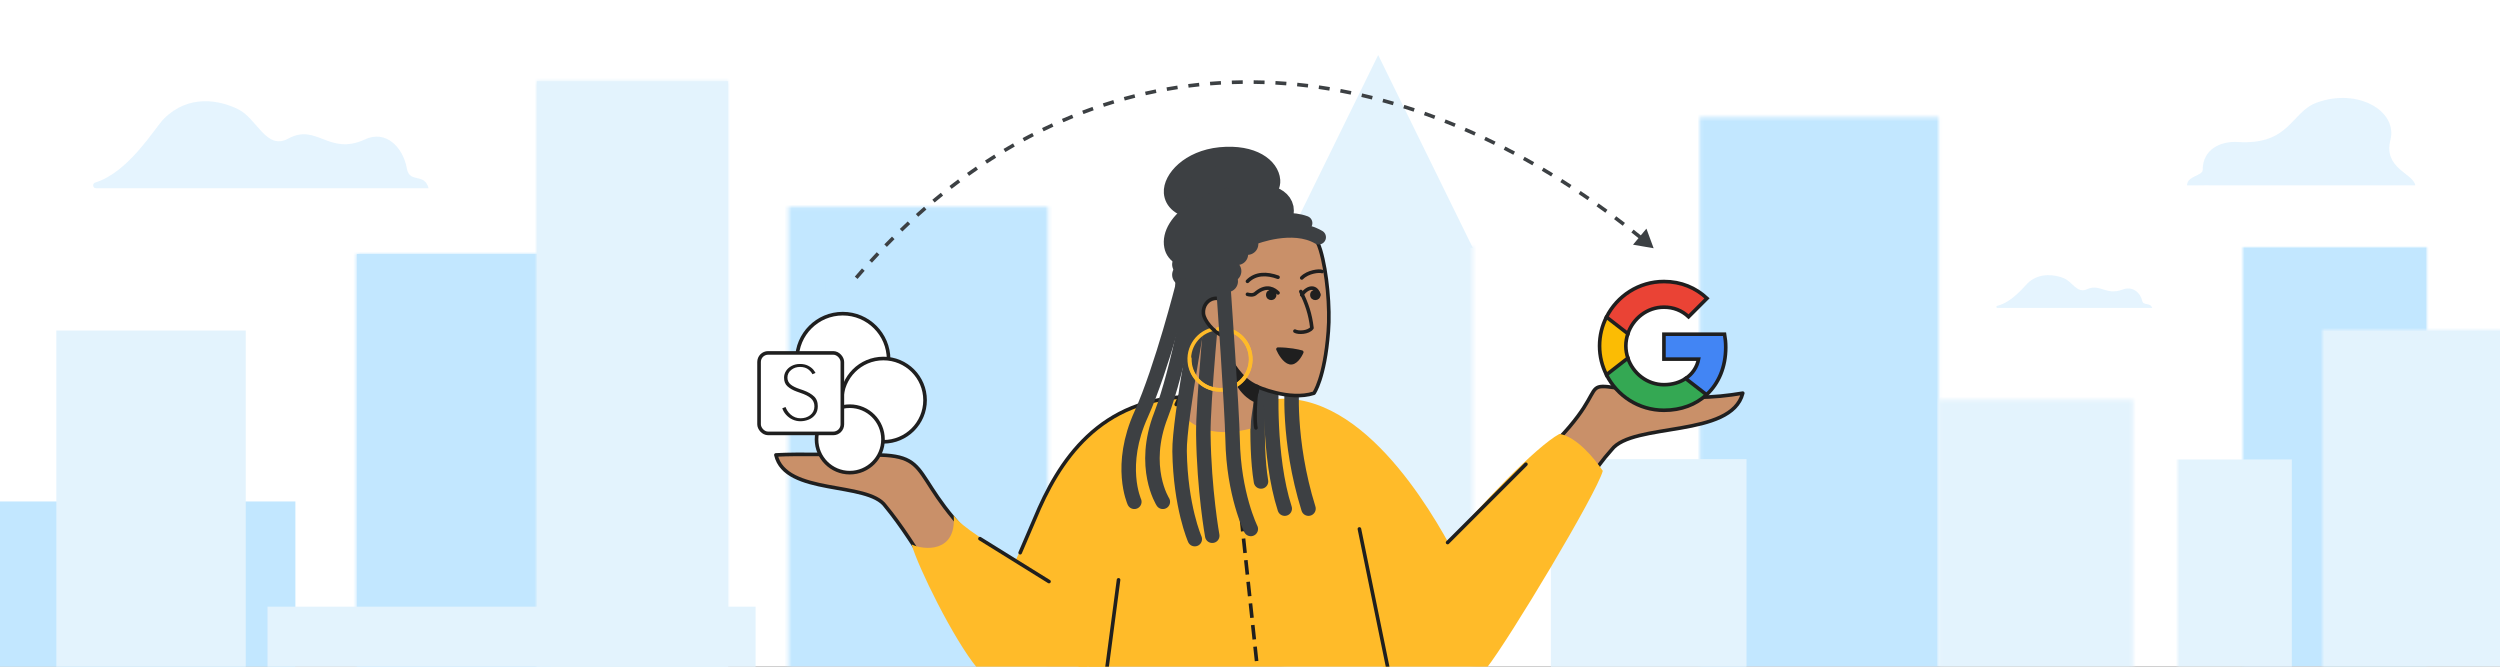 <svg width="690" height="184" viewBox="0 0 690 184" fill="none" xmlns="http://www.w3.org/2000/svg">
<rect x="0" y="0" width="690" height="184" fill="#333333" stroke="none"/>
<g id="switch-from-sharepoint-to-workspace-banner-large" clip-path="url(#clip0_1_41819)">
<rect width="690" height="184" fill="white"/>
<g id="bg">
<path id="cloud right" fill-rule="evenodd" clip-rule="evenodd" d="M603.625 51.158C603.625 48.535 607.938 48.535 607.938 46.893C607.938 41.123 612.994 38.905 617.602 39.194C632.075 40.1 632.238 30.924 639.466 28.305C650.819 24.192 661.782 30.679 659.761 38.605C657.74 46.53 666.109 47.835 666.625 51.158L610.2 51.159C610.18 51.082 603.625 51.236 603.625 51.158Z" fill="#E3F3FD" fill-opacity="0.953"/>
<path id="cloud center" d="M591.216 82.933C591.569 84.541 593.446 83.329 594 84.99H551.325C551.166 84.999 551.025 84.889 551.003 84.736C550.981 84.584 551.085 84.441 551.241 84.408C555.559 83.351 558.901 78.712 560.067 77.764C563.236 75.185 567.202 75.807 569.62 76.786C572.038 77.764 573.181 81.087 576.027 79.823C579.666 78.207 581.198 81.628 585.789 79.933C588.537 78.856 590.736 80.751 591.216 82.933Z" fill="#E3F3FD" fill-opacity="0.953"/>
<path id="cloud left" d="M112.293 46.485C113.053 50.746 117.092 47.533 118.286 51.936H26.415C26.071 51.961 25.768 51.669 25.721 51.265C25.673 50.861 25.896 50.482 26.233 50.395C35.529 47.591 42.725 35.292 45.233 32.779C52.057 25.943 60.594 27.593 65.8 30.186C71.006 32.779 73.466 41.59 79.593 38.239C87.426 33.954 90.725 43.023 100.61 38.531C106.525 35.676 111.26 40.699 112.293 46.485Z" fill="#E3F3FD" fill-opacity="0.953"/>
<g id="Group 12">
<mask id="mask0_1_41819" style="mask-type:luminance" maskUnits="userSpaceOnUse" x="601" y="68" width="69" height="183">
<path id="Clip 11" fill-rule="evenodd" clip-rule="evenodd" d="M601 68H670V251H601V68Z" fill="white"/>
</mask>
<g mask="url(#mask0_1_41819)">
<g id="Group 12_2">
<mask id="mask1_1_41819" style="mask-type:luminance" maskUnits="userSpaceOnUse" x="619" y="68" width="51" height="183">
<path id="Clip 11_2" fill-rule="evenodd" clip-rule="evenodd" d="M619 68H670V251H619V68Z" fill="white"/>
</mask>
<g mask="url(#mask1_1_41819)">
<path id="Fill 10" fill-rule="evenodd" clip-rule="evenodd" d="M618 68H674V277H618V68Z" fill="#C2E7FF"/>
</g>
</g>
<path id="Fill 56 Copy" fill-rule="evenodd" clip-rule="evenodd" d="M632.549 126.805H592.549V251.805H632.549V126.805Z" fill="#E3F3FD"/>
</g>
</g>
<g id="Group 15">
<mask id="mask2_1_41819" style="mask-type:luminance" maskUnits="userSpaceOnUse" x="641" y="91" width="54" height="160">
<path id="Clip 14" fill-rule="evenodd" clip-rule="evenodd" d="M641 91H695V251H641V91Z" fill="white"/>
</mask>
<g mask="url(#mask2_1_41819)">
<path id="Fill 13" fill-rule="evenodd" clip-rule="evenodd" d="M639 256H696V86H639V256Z" fill="#E3F3FD"/>
</g>
</g>
<g id="Group 20">
<mask id="mask3_1_41819" style="mask-type:luminance" maskUnits="userSpaceOnUse" x="469" y="32" width="67" height="216">
<path id="Clip 19" fill-rule="evenodd" clip-rule="evenodd" d="M469.109 32.373H535.059V247.716H469.109V32.373Z" fill="white"/>
</mask>
<g mask="url(#mask3_1_41819)">
<path id="Fill 18" fill-rule="evenodd" clip-rule="evenodd" d="M466.339 251.972H537.829V28.117H466.339V251.972Z" fill="#C2E7FF"/>
</g>
</g>
<g id="Group 23">
<mask id="mask4_1_41819" style="mask-type:luminance" maskUnits="userSpaceOnUse" x="217" y="57" width="73" height="182">
<path id="Clip 22" fill-rule="evenodd" clip-rule="evenodd" d="M217.62 57.089H289.242V238.709H217.62V57.089Z" fill="white"/>
</mask>
<g mask="url(#mask4_1_41819)">
<path id="Fill 21" fill-rule="evenodd" clip-rule="evenodd" d="M214.143 242.54H292.718V53.257H214.143V242.54Z" fill="#C2E7FF"/>
</g>
</g>
<path id="Fill 27" fill-rule="evenodd" clip-rule="evenodd" d="M98.479 224.735H152.082V70.097H98.479V224.735Z" fill="#C2E7FF"/>
<g id="Group 31">
<mask id="mask5_1_41819" style="mask-type:luminance" maskUnits="userSpaceOnUse" x="98" y="70" width="55" height="155">
<path id="Clip 30" fill-rule="evenodd" clip-rule="evenodd" d="M98.479 70.098H152.082V224.735H98.479V70.098Z" fill="white"/>
</mask>
<g mask="url(#mask5_1_41819)">
<path id="Fill 29" fill-rule="evenodd" clip-rule="evenodd" d="M95.877 229.508H154.684V65.325H95.877V229.508Z" fill="#C2E7FF"/>
</g>
</g>
<path id="Fill 35" fill-rule="evenodd" clip-rule="evenodd" d="M200.955 241.042H148.141V22.414H200.955V241.042Z" fill="#E3F3FD"/>
<g id="Group 39">
<mask id="mask6_1_41819" style="mask-type:luminance" maskUnits="userSpaceOnUse" x="148" y="22" width="53" height="220">
<path id="Clip 38" fill-rule="evenodd" clip-rule="evenodd" d="M148.141 22.414H200.955V241.042H148.141V22.414Z" fill="white"/>
</mask>
<g mask="url(#mask6_1_41819)">
<path id="Fill 37" fill-rule="evenodd" clip-rule="evenodd" d="M203.519 17.801H145.577V245.654H203.519V17.801Z" fill="#E3F3FD"/>
</g>
</g>
<g id="Group 42">
<mask id="mask7_1_41819" style="mask-type:luminance" maskUnits="userSpaceOnUse" x="535" y="110" width="54" height="140">
<path id="Clip 41" fill-rule="evenodd" clip-rule="evenodd" d="M535.06 110.289H588.768V249.492H535.06V110.289Z" fill="white"/>
</mask>
<g mask="url(#mask7_1_41819)">
<path id="Fill 40" fill-rule="evenodd" clip-rule="evenodd" d="M591.52 104.808H532.307V254.972H591.52V104.808Z" fill="#E3F3FD"/>
</g>
</g>
<g id="Group 45">
<mask id="mask8_1_41819" style="mask-type:luminance" maskUnits="userSpaceOnUse" x="354" y="67" width="53" height="183">
<path id="Clip 44" fill-rule="evenodd" clip-rule="evenodd" d="M354.254 67.862H406.505V249.492H354.254V67.862Z" fill="white"/>
</mask>
<g mask="url(#mask8_1_41819)">
<path id="Fill 43" fill-rule="evenodd" clip-rule="evenodd" d="M351.718 253.323H409.042V64.03H351.718V253.323Z" fill="#E3F3FD"/>
</g>
</g>
<path id="Fill 46" fill-rule="evenodd" clip-rule="evenodd" d="M380.38 15.194L354.254 68.427H406.506L380.38 15.194Z" fill="#E3F3FD"/>
<path id="Fill 48" fill-rule="evenodd" clip-rule="evenodd" d="M482.037 247.716H428.037V126.716H482.037V247.716Z" fill="#E3F3FD"/>
<path id="Fill 52" fill-rule="evenodd" clip-rule="evenodd" d="M81.527 138.411H-1.473V251.476H81.527V138.411Z" fill="#C2E7FF"/>
<path id="Fill 54" fill-rule="evenodd" clip-rule="evenodd" d="M67.828 91.228L15.549 91.227V250.81L67.828 250.812V91.228Z" fill="#E3F3FD"/>
<path id="Fill 56" fill-rule="evenodd" clip-rule="evenodd" d="M208.55 167.432H73.838V251.805H208.55V167.432Z" fill="#E3F3FD"/>
</g>
<g id="person &#38; logos">
<path id="Path Copy" d="M433.082 145.994C433.082 145.994 425.85 143.598 420.846 140.466C415.819 137.354 414.522 135.011 414.522 135.011C452.347 105.235 429.631 104.76 452.543 108.014C464.804 110.35 472.796 109.874 481 108.511C477.902 120.947 450.6 116.482 444.81 124.123C434.606 135.494 433.082 145.994 433.082 145.994Z" fill="#C99069" stroke="#1F1F1F" stroke-linecap="round" stroke-linejoin="round"/>
<path id="Path" d="M262.781 168.466C262.781 168.466 268.417 168.007 272.597 165.173C276.797 162.357 279.692 158.799 279.692 158.799C248.486 133.69 260.129 125.564 241.333 125.564C232.596 125.564 220.644 125.185 214.15 125.564C216.738 136.815 239.547 132.775 244.384 139.688C252.909 149.976 262.781 168.466 262.781 168.466Z" fill="#C99069" stroke="#1F1F1F" stroke-linecap="round" stroke-linejoin="round"/>
<path id="Path_2" d="M298.688 184.383L272.201 172.104L284.594 145.457C291.006 129.669 301.751 109.478 328.041 109.478C340.076 118.583 342.117 115.214 349.299 110.531C374.89 105.514 395.091 140.949 401.413 152.825" fill="#FFBB29"/>
<path id="Path_3" d="M305.909 184.383C298.706 184.383 280.085 184.383 269.716 184.383C263.147 176.441 253.34 156.415 251.602 150.259C254.945 151.875 264.055 152.669 263.22 142.249C267.726 148.847 292.68 159.354 303.05 171.241" fill="#FFBB29"/>
<path id="Path_4" d="M381.75 184.383L376.598 152.549L398.647 151.329C408.502 139.399 423.872 123.331 430.406 119.758C435.036 120.509 439.936 126.332 442.372 129.961C440.718 136.139 416.559 176.413 410.305 184.383C400.434 184.383 403.85 184.383 396.993 184.383" fill="#FFBB29"/>
<path id="Path_5" d="M421.148 128.132L399.54 149.74" stroke="#1F1F1F" stroke-linecap="round" stroke-linejoin="round"/>
<path id="Path_6" d="M299.355 184.383H383.155L380.814 149.74" fill="#FFBB29"/>
<path id="Path_7" d="M308.718 160.039L305.441 184.852" stroke="#1F1F1F" stroke-linecap="round" stroke-linejoin="round"/>
<path id="Path_8" d="M375.196 145.994L383.155 184.852" stroke="#1F1F1F" stroke-linecap="round" stroke-linejoin="round"/>
<path id="Path_9" d="M270.469 148.671L289.523 160.507" stroke="#1F1F1F" stroke-linecap="round" stroke-linejoin="round"/>
<path id="Path_10" d="M281.565 152.549L285.602 143.144C292.053 127.552 303.346 109.478 329.317 109.478" stroke="#1F1F1F" stroke-linecap="round" stroke-linejoin="round"/>
<path id="Line 32" d="M340.084 119.309L347.575 189.533" stroke="#1F1F1F" stroke-linecap="square" stroke-dasharray="3 3"/>
<g id="head">
<g id="Path_11">
<path fill-rule="evenodd" clip-rule="evenodd" d="M347.62 104.798C347.62 104.798 346.214 121.923 348.036 132.888L347.62 104.798Z" fill="#3D4043"/>
<path d="M347.62 104.798C347.62 104.798 346.214 121.923 348.036 132.888" stroke="#3D4043" stroke-width="4" stroke-linecap="round" stroke-linejoin="round"/>
</g>
<g id="Path_12">
<path fill-rule="evenodd" clip-rule="evenodd" d="M350.946 105.735C350.946 105.735 349.913 125.885 354.588 140.38L350.946 105.735Z" fill="#3D4043"/>
<path d="M350.946 105.735C350.946 105.735 349.913 125.885 354.588 140.38" stroke="#3D4043" stroke-width="4" stroke-linecap="round" stroke-linejoin="round"/>
</g>
<g id="Path_13">
<path fill-rule="evenodd" clip-rule="evenodd" d="M356.607 105.736C356.607 105.736 355.225 121.387 361.143 140.381L356.607 105.736Z" fill="#3D4043"/>
<path d="M356.607 105.736C356.607 105.736 355.225 121.387 361.143 140.381" stroke="#3D4043" stroke-width="4" stroke-linecap="round" stroke-linejoin="round"/>
</g>
<path id="Path_14" d="M349.061 53.499C350.315 52.357 350.942 51.038 350.853 49.807C350.585 46.203 345.929 42.246 336.795 43.123C328.197 44.001 323.45 49.538 323.718 53.143C323.897 55.516 325.866 57.363 329.896 57.979C331.867 56.748 334.911 55.694 337.329 54.904C341.807 53.322 345.927 52.971 349.061 53.499Z" fill="#3D4043" stroke="#3D4043" stroke-width="5" stroke-linecap="round" stroke-linejoin="round"/>
<path id="Path_15" d="M354.536 57.376C354.089 55.27 352.118 53.954 349.252 53.515C346.117 52.988 341.997 53.425 337.607 54.916C335.189 55.705 332.054 56.758 330.172 57.986C325.335 60.968 323.184 64.828 323.811 67.899C324.258 70.355 326.945 71.76 330.707 72.024C332.947 69.743 335.634 67.462 338.77 65.533C344.682 61.849 350.326 60.183 354.088 60.71C354.536 59.482 354.715 58.341 354.536 57.376Z" fill="#3D4043" stroke="#3D4043" stroke-width="5" stroke-linecap="round" stroke-linejoin="round"/>
<path id="Path_16" d="M345.117 118.315C345.117 118.315 345.117 114.979 346.873 106.658C346.873 106.658 355.819 110.747 362.654 108.522C362.654 108.522 365.623 104.426 366.615 91.512C367.156 85.011 366.258 75.125 364.461 69.069C362.484 62.211 355.739 57.578 344.677 59.268C329.657 61.492 322.731 69.684 325.516 83.845C328.75 100.678 329.849 100.776 324.63 111.641C324.72 111.552 328.358 122.472 345.117 118.315Z" fill="#C99069"/>
<path id="Path_17" d="M346.638 118.098C346.638 118.098 345.97 115.567 346.873 106.658C346.873 106.658 355.819 110.747 362.654 108.522C362.654 108.522 365.623 104.426 366.615 91.512C367.156 85.011 366.258 75.125 364.461 69.069C362.484 62.211 355.739 57.578 344.677 59.268C329.657 61.492 322.731 69.684 325.516 83.845C328.75 100.678 329.849 100.776 324.63 111.641" stroke="#1F1F1F" stroke-linecap="round" stroke-linejoin="round"/>
<path id="Path_18" d="M346.167 110.416C346.167 110.416 340.456 108.078 339.615 99.179C339.615 99.179 342.142 104.753 347.104 106.731C347.104 106.731 347.104 107.45 346.916 108.259C346.542 109.247 346.167 110.416 346.167 110.416Z" fill="#1F1F1F" stroke="#1F1F1F" stroke-linecap="round" stroke-linejoin="round"/>
<path id="Path_19" d="M338.683 62.659C338.683 62.659 347.843 57.459 354.601 59.318" stroke="#3D4043" stroke-width="4" stroke-linecap="round" stroke-linejoin="round"/>
<path id="Path_20" d="M340.981 57.981L348.986 62.418L348.096 65.079L344.093 66.409L331.196 61.527L340.981 57.981Z" fill="#3D4043"/>
<path id="Path_21" d="M344.301 63.597C344.301 63.597 353.223 58.996 360.219 61.575" stroke="#3D4043" stroke-width="4" stroke-linecap="round" stroke-linejoin="round"/>
<path id="Path_22" d="M346.173 65.469C346.173 65.469 356.768 61.259 363.963 65.473" stroke="#3D4043" stroke-width="4" stroke-linecap="round" stroke-linejoin="round"/>
<path id="Path_23" d="M344.3 67.342C344.3 67.342 337.299 64.16 328.383 64.566" stroke="#3D4043" stroke-width="6" stroke-linecap="round" stroke-linejoin="round"/>
<path id="Path_24" d="M341.491 70.15C341.491 70.15 333.314 67.679 326.51 68.411" stroke="#3D4043" stroke-width="6" stroke-linecap="round" stroke-linejoin="round"/>
<path id="Path_25" d="M339.617 74.832C339.617 74.832 332.407 72.707 326.509 72.981" stroke="#3D4043" stroke-width="6" stroke-linecap="round" stroke-linejoin="round"/>
<path id="Path_26" d="M338.68 77.641C338.68 77.641 332.011 75.337 326.509 75.837" stroke="#3D4043" stroke-width="6" stroke-linecap="round" stroke-linejoin="round"/>
<path id="Path_27" d="M334.935 80.449C334.935 80.449 331.987 111.207 332.122 119.917C332.324 135.342 334.579 147.863 334.579 147.863" stroke="#3D4043" stroke-width="4" stroke-linecap="round" stroke-linejoin="round"/>
<path id="Path_28" d="M332.126 80.448C332.126 80.448 325.399 115.928 325.566 124.573C325.815 139.883 329.76 148.799 329.76 148.799" stroke="#3D4043" stroke-width="4" stroke-linecap="round" stroke-linejoin="round"/>
<circle id="Oval" cx="336.701" cy="99.108" r="8.465" transform="rotate(1.57 336.701 99.108)" stroke="#FFBB29" stroke-linecap="round" stroke-linejoin="round"/>
<path id="Path_29" d="M338.682 83.77C338.682 83.77 337.262 82.087 335.272 82.353C333.283 82.618 331.956 84.477 332.145 86.513C332.335 88.55 334.892 91.472 337.26 92.624" fill="#C99069"/>
<path id="Path_30" d="M338.682 83.77C338.682 83.77 337.262 82.087 335.272 82.353C333.283 82.618 331.956 84.477 332.145 86.513C332.335 88.55 334.892 91.472 337.26 92.624" stroke="#1F1F1F" stroke-linecap="round" stroke-linejoin="round"/>
<path id="Path_31" d="M328.383 98.947C328.255 103.6 331.924 107.474 336.576 107.602C341.228 107.729 345.103 104.061 345.23 99.409C345.358 94.757 341.69 90.882 337.037 90.754C336.738 90.746 336.442 90.754 336.149 90.776" stroke="#FFBB29" stroke-linecap="round" stroke-linejoin="round"/>
<path id="Path_32" d="M337.743 80.449C337.743 80.449 340.021 112.687 340.201 121.325C340.473 136.463 345.221 145.993 345.221 145.993" stroke="#3D4043" stroke-width="4" stroke-linecap="round" stroke-linejoin="round"/>
<path id="Path_33" d="M329.317 78.575C329.317 78.575 325.377 101.656 320.443 114.545C314.831 128.944 320.94 138.498 320.94 138.498" stroke="#3D4043" stroke-width="4" stroke-linecap="round" stroke-linejoin="round"/>
<path id="Path_34" d="M326.508 78.574C326.508 78.574 320.692 101.61 314.986 114.299C308.521 128.468 313.073 138.496 313.073 138.496" stroke="#3D4043" stroke-width="4" stroke-linecap="round" stroke-linejoin="round"/>
<g id="face">
<circle id="Oval_2" cx="350.855" cy="81.391" r="0.936" fill="#1F1F1F" stroke="#1F1F1F"/>
<path id="Path_35" d="M352.728 80.836C351.774 79.917 349.722 78.399 346.716 80.835C345.943 81.661 344.784 81.357 344.301 81.226" stroke="#1F1F1F" stroke-linecap="round" stroke-linejoin="round"/>
<circle id="Oval_3" cx="363.027" cy="81.394" r="0.936" fill="#1F1F1F" stroke="#1F1F1F"/>
<path id="Path_36" d="M363.963 81.394C363.496 79.064 361.155 78.734 359.282 81.393" stroke="#1F1F1F" stroke-linecap="round" stroke-linejoin="round"/>
<path id="Path_37" d="M352.728 76.516C349.624 75.385 346.519 75.385 344.301 77.645" stroke="#1F1F1F" stroke-linecap="round" stroke-linejoin="round"/>
<path id="Path_38" d="M357.407 91.386C358.302 91.924 361.152 91.824 362.089 90.513C361.621 86.578 360.685 83.954 359.037 80.456" stroke="#1F1F1F" stroke-linecap="round" stroke-linejoin="round"/>
<path id="Path_39" d="M359.279 97.198C358.342 96.924 355.721 96.373 352.725 96.373C353.192 97.472 354.503 99.754 356.001 100.084C357.499 100.414 358.81 98.298 359.279 97.198Z" fill="#1F1F1F" stroke="#1F1F1F" stroke-linecap="round" stroke-linejoin="round"/>
<path id="Path_40" d="M359.283 76.711C361.012 74.939 364.181 74.644 364.901 74.94" stroke="#1F1F1F" stroke-linecap="round" stroke-linejoin="round"/>
</g>
</g>
<g id="Googleg icon - illustrated">
<path id="Path_41" d="M476.302 95.873C476.302 94.614 476.189 93.402 475.979 92.239H459.246V99.12H468.808C468.388 101.332 467.128 103.206 465.238 104.466V108.94H471.004C474.364 105.839 476.302 101.284 476.302 95.873V95.873Z" fill="#4285F4" stroke="#1F1F1F"/>
<path id="Path_42" d="M459.246 113.236C464.043 113.236 468.065 111.653 471.004 108.94L465.238 104.466C463.655 105.532 461.636 106.178 459.246 106.178C454.627 106.178 450.702 103.061 449.297 98.861H443.385V103.448C446.309 109.247 452.301 113.236 459.246 113.236Z" fill="#34A853" stroke="#1F1F1F"/>
<path id="Path_43" d="M449.297 98.845C448.941 97.779 448.732 96.648 448.732 95.469C448.732 94.29 448.941 93.16 449.297 92.094V87.507H443.385C442.174 89.897 441.48 92.594 441.48 95.469C441.48 98.344 442.174 101.042 443.385 103.432L447.989 99.847L449.297 98.845Z" fill="#FBBC04" stroke="#1F1F1F"/>
<path id="Path_44" d="M459.246 84.777C461.863 84.777 464.188 85.682 466.046 87.426L471.134 82.338C468.049 79.463 464.043 77.703 459.246 77.703C452.301 77.703 446.309 81.692 443.385 87.507L449.297 92.094C450.702 87.894 454.627 84.777 459.246 84.777Z" fill="#EA4335" stroke="#1F1F1F"/>
</g>
<g id="sharepoint">
<circle id="Oval_4" cx="232.601" cy="99.225" r="12.655" fill="white" stroke="#1F1F1F"/>
<circle id="Oval Copy 4" cx="243.822" cy="110.445" r="11.494" fill="white" stroke="#1F1F1F"/>
<circle id="Oval Copy 8" cx="234.536" cy="121.279" r="9.173" fill="white" stroke="#1F1F1F"/>
</g>
<rect id="Rectangle" x="209.5" y="97.404" width="22.988" height="22.215" rx="2.5" fill="white" stroke="#1F1F1F"/>
<path id="Path_45" d="M220.91 116.763C220.101 116.763 219.318 116.595 218.562 116.258C217.805 115.921 217.135 115.426 216.55 114.775C215.966 114.123 215.547 113.333 215.292 112.404L217.112 111.662C217.367 112.621 217.839 113.408 218.528 114.022C219.217 114.636 220.026 114.943 220.955 114.943C221.884 114.943 222.67 114.692 223.314 114.19C223.959 113.688 224.281 113.003 224.281 112.134C224.281 111.385 224.007 110.767 223.46 110.28C222.914 109.793 222.019 109.34 220.775 108.921L219.764 108.561C218.625 108.157 217.697 107.625 216.977 106.966C216.258 106.307 215.899 105.393 215.899 104.224C215.899 103.46 216.109 102.752 216.528 102.101C216.947 101.449 217.532 100.928 218.281 100.539C219.03 100.149 219.869 99.954 220.798 99.954C221.726 99.954 222.535 100.127 223.225 100.471C223.914 100.816 224.464 101.235 224.876 101.73C225.288 102.224 225.577 102.711 225.741 103.19L223.966 103.954C223.801 103.4 223.453 102.898 222.921 102.449C222.389 101.999 221.689 101.775 220.82 101.775C219.996 101.775 219.292 102.007 218.708 102.471C218.123 102.936 217.831 103.52 217.831 104.224C217.831 104.853 218.079 105.366 218.573 105.763C219.067 106.16 219.816 106.531 220.82 106.876L221.876 107.235C223.24 107.73 224.303 108.348 225.067 109.089C225.831 109.831 226.213 110.838 226.213 112.112C226.213 113.145 225.947 114.014 225.416 114.718C224.884 115.422 224.213 115.939 223.404 116.269C222.595 116.598 221.764 116.763 220.91 116.763Z" fill="#1F1F1F" stroke="white"/>
</g>
<g id="arrow">
<path id="arrow_2" d="M456.406 68.518L454.413 63.1L450.717 67.535L456.406 68.518ZM233.76 80.465C234.083 80.072 234.406 79.682 234.73 79.294L233.963 78.653C233.637 79.043 233.312 79.435 232.988 79.829L233.76 80.465ZM236.683 76.993C237.336 76.234 237.992 75.483 238.65 74.741L237.902 74.078C237.24 74.824 236.581 75.578 235.925 76.34L236.683 76.993ZM240.657 72.512C241.339 71.766 242.024 71.029 242.711 70.3L241.984 69.614C241.293 70.346 240.605 71.087 239.919 71.837L240.657 72.512ZM244.779 68.142C245.481 67.422 246.185 66.711 246.891 66.008L246.186 65.299C245.476 66.005 244.768 66.721 244.063 67.445L244.779 68.142ZM249.046 63.901C249.767 63.207 250.49 62.523 251.216 61.848L250.535 61.116C249.805 61.795 249.078 62.483 248.353 63.18L249.046 63.901ZM253.436 59.819C254.186 59.146 254.938 58.482 255.693 57.828L255.038 57.072C254.279 57.73 253.522 58.398 252.768 59.075L253.436 59.819ZM257.964 55.895C258.738 55.247 259.516 54.609 260.295 53.982L259.668 53.203C258.884 53.834 258.102 54.476 257.322 55.127L257.964 55.895ZM262.651 52.12C263.441 51.509 264.232 50.908 265.026 50.316L264.429 49.514C263.63 50.109 262.833 50.715 262.039 51.33L262.651 52.12ZM267.465 48.536C268.281 47.953 269.099 47.38 269.919 46.818L269.353 45.994C268.528 46.559 267.705 47.136 266.884 47.723L267.465 48.536ZM272.407 45.149C273.249 44.596 274.093 44.054 274.94 43.523L274.408 42.676C273.556 43.211 272.706 43.757 271.858 44.313L272.407 45.149ZM277.486 41.962C278.35 41.445 279.216 40.938 280.084 40.443L279.588 39.575C278.714 40.073 277.842 40.583 276.972 41.104L277.486 41.962ZM282.705 38.984C283.584 38.507 284.466 38.042 285.349 37.587L284.891 36.698C284.002 37.156 283.114 37.625 282.229 38.105L282.705 38.984ZM288.04 36.239C288.939 35.8 289.84 35.374 290.744 34.958L290.326 34.05C289.416 34.468 288.508 34.898 287.602 35.34L288.04 36.239ZM293.486 33.734C294.406 33.335 295.328 32.948 296.252 32.573L295.876 31.646C294.945 32.025 294.016 32.415 293.089 32.816L293.486 33.734ZM299.037 31.478C299.976 31.122 300.916 30.776 301.859 30.443L301.526 29.5C300.576 29.836 299.628 30.184 298.682 30.544L299.037 31.478ZM304.692 29.478C305.645 29.166 306.599 28.865 307.556 28.577L307.267 27.619C306.303 27.91 305.341 28.213 304.381 28.528L304.692 29.478ZM310.436 27.743C311.4 27.477 312.365 27.222 313.332 26.979L313.089 26.009C312.114 26.254 311.141 26.511 310.17 26.78L310.436 27.743ZM316.252 26.282C317.227 26.062 318.203 25.853 319.181 25.656L318.984 24.675C317.998 24.874 317.014 25.084 316.032 25.307L316.252 26.282ZM322.129 25.098C323.114 24.924 324.1 24.761 325.087 24.61L324.937 23.622C323.941 23.774 322.948 23.938 321.955 24.113L322.129 25.098ZM328.056 24.193C329.048 24.066 330.04 23.95 331.035 23.846L330.931 22.851C329.929 22.956 328.928 23.073 327.928 23.201L328.056 24.193ZM334.02 23.568C335.016 23.487 336.013 23.418 337.011 23.361L336.953 22.362C335.948 22.42 334.943 22.49 333.939 22.572L334.02 23.568ZM340.007 23.223C341.005 23.188 342.004 23.166 343.004 23.154L342.993 22.154C341.985 22.166 340.979 22.189 339.973 22.223L340.007 23.223ZM346.002 23.154C347.002 23.165 348.002 23.188 349.003 23.222L349.037 22.223C348.029 22.188 347.021 22.166 346.014 22.154L346.002 23.154ZM351.995 23.357C352.993 23.414 353.992 23.481 354.991 23.56L355.07 22.563C354.063 22.484 353.057 22.416 352.052 22.359L351.995 23.357ZM357.975 23.827C358.968 23.927 359.962 24.038 360.956 24.16L361.078 23.168C360.077 23.045 359.076 22.933 358.075 22.832L357.975 23.827ZM363.932 24.557C364.918 24.699 365.905 24.852 366.892 25.016L367.055 24.029C366.062 23.865 365.068 23.711 364.075 23.567L363.932 24.557ZM369.852 25.539C370.831 25.722 371.81 25.916 372.789 26.12L372.993 25.141C372.008 24.935 371.022 24.74 370.037 24.556L369.852 25.539ZM375.721 26.762C376.694 26.985 377.668 27.219 378.641 27.462L378.884 26.492C377.905 26.247 376.925 26.012 375.945 25.787L375.721 26.762ZM381.539 28.218C382.505 28.48 383.47 28.752 384.435 29.034L384.716 28.074C383.745 27.791 382.773 27.517 381.801 27.253L381.539 28.218ZM387.3 29.9C388.253 30.198 389.205 30.505 390.157 30.822L390.473 29.873C389.515 29.555 388.557 29.245 387.599 28.946L387.3 29.9ZM393 31.798C393.938 32.13 394.876 32.47 395.813 32.82L396.163 31.884C395.221 31.532 394.277 31.189 393.334 30.855L393 31.798ZM398.623 33.898C399.55 34.263 400.476 34.637 401.401 35.02L401.784 34.096C400.853 33.711 399.922 33.335 398.99 32.968L398.623 33.898ZM404.163 36.191C405.082 36.59 406 36.997 406.917 37.413L407.331 36.503C406.409 36.084 405.485 35.674 404.561 35.273L404.163 36.191ZM409.629 38.671C410.532 39.098 411.435 39.535 412.336 39.98L412.779 39.083C411.872 38.636 410.965 38.197 410.057 37.767L409.629 38.671ZM415.02 41.33C415.905 41.785 416.79 42.247 417.673 42.718L418.144 41.836C417.256 41.362 416.367 40.897 415.476 40.441L415.02 41.33ZM420.321 44.155C421.193 44.637 422.063 45.126 422.932 45.624L423.429 44.756C422.556 44.256 421.681 43.764 420.805 43.28L420.321 44.155ZM425.525 47.133C426.388 47.644 427.25 48.162 428.111 48.689L428.633 47.836C427.768 47.307 426.902 46.786 426.035 46.272L425.525 47.133ZM430.649 50.266C431.494 50.799 432.337 51.339 433.179 51.887L433.725 51.049C432.879 50.498 432.032 49.955 431.183 49.42L430.649 50.266ZM435.694 53.548C436.519 54.101 437.343 54.662 438.166 55.229L438.734 54.406C437.908 53.836 437.08 53.273 436.251 52.717L435.694 53.548ZM440.631 56.954C441.446 57.533 442.261 58.118 443.074 58.711L443.663 57.903C442.847 57.308 442.029 56.72 441.21 56.138L440.631 56.954ZM445.48 60.49C446.281 61.09 447.081 61.697 447.879 62.31L448.488 61.517C447.687 60.901 446.884 60.292 446.08 59.69L445.48 60.49ZM450.251 64.157C451.032 64.773 451.812 65.396 452.591 66.025L453.22 65.248C452.438 64.616 451.655 63.99 450.87 63.371L450.251 64.157Z" fill="#3C4043"/>
<rect id="Rectangle 88" x="227.726" y="77.739" width="8.595" height="3.533" fill="#C2E7FF"/>
</g>
</g>
<defs>
<clipPath id="clip0_1_41819">
<rect width="690" height="184" fill="white"/>
</clipPath>
</defs>
</svg>
